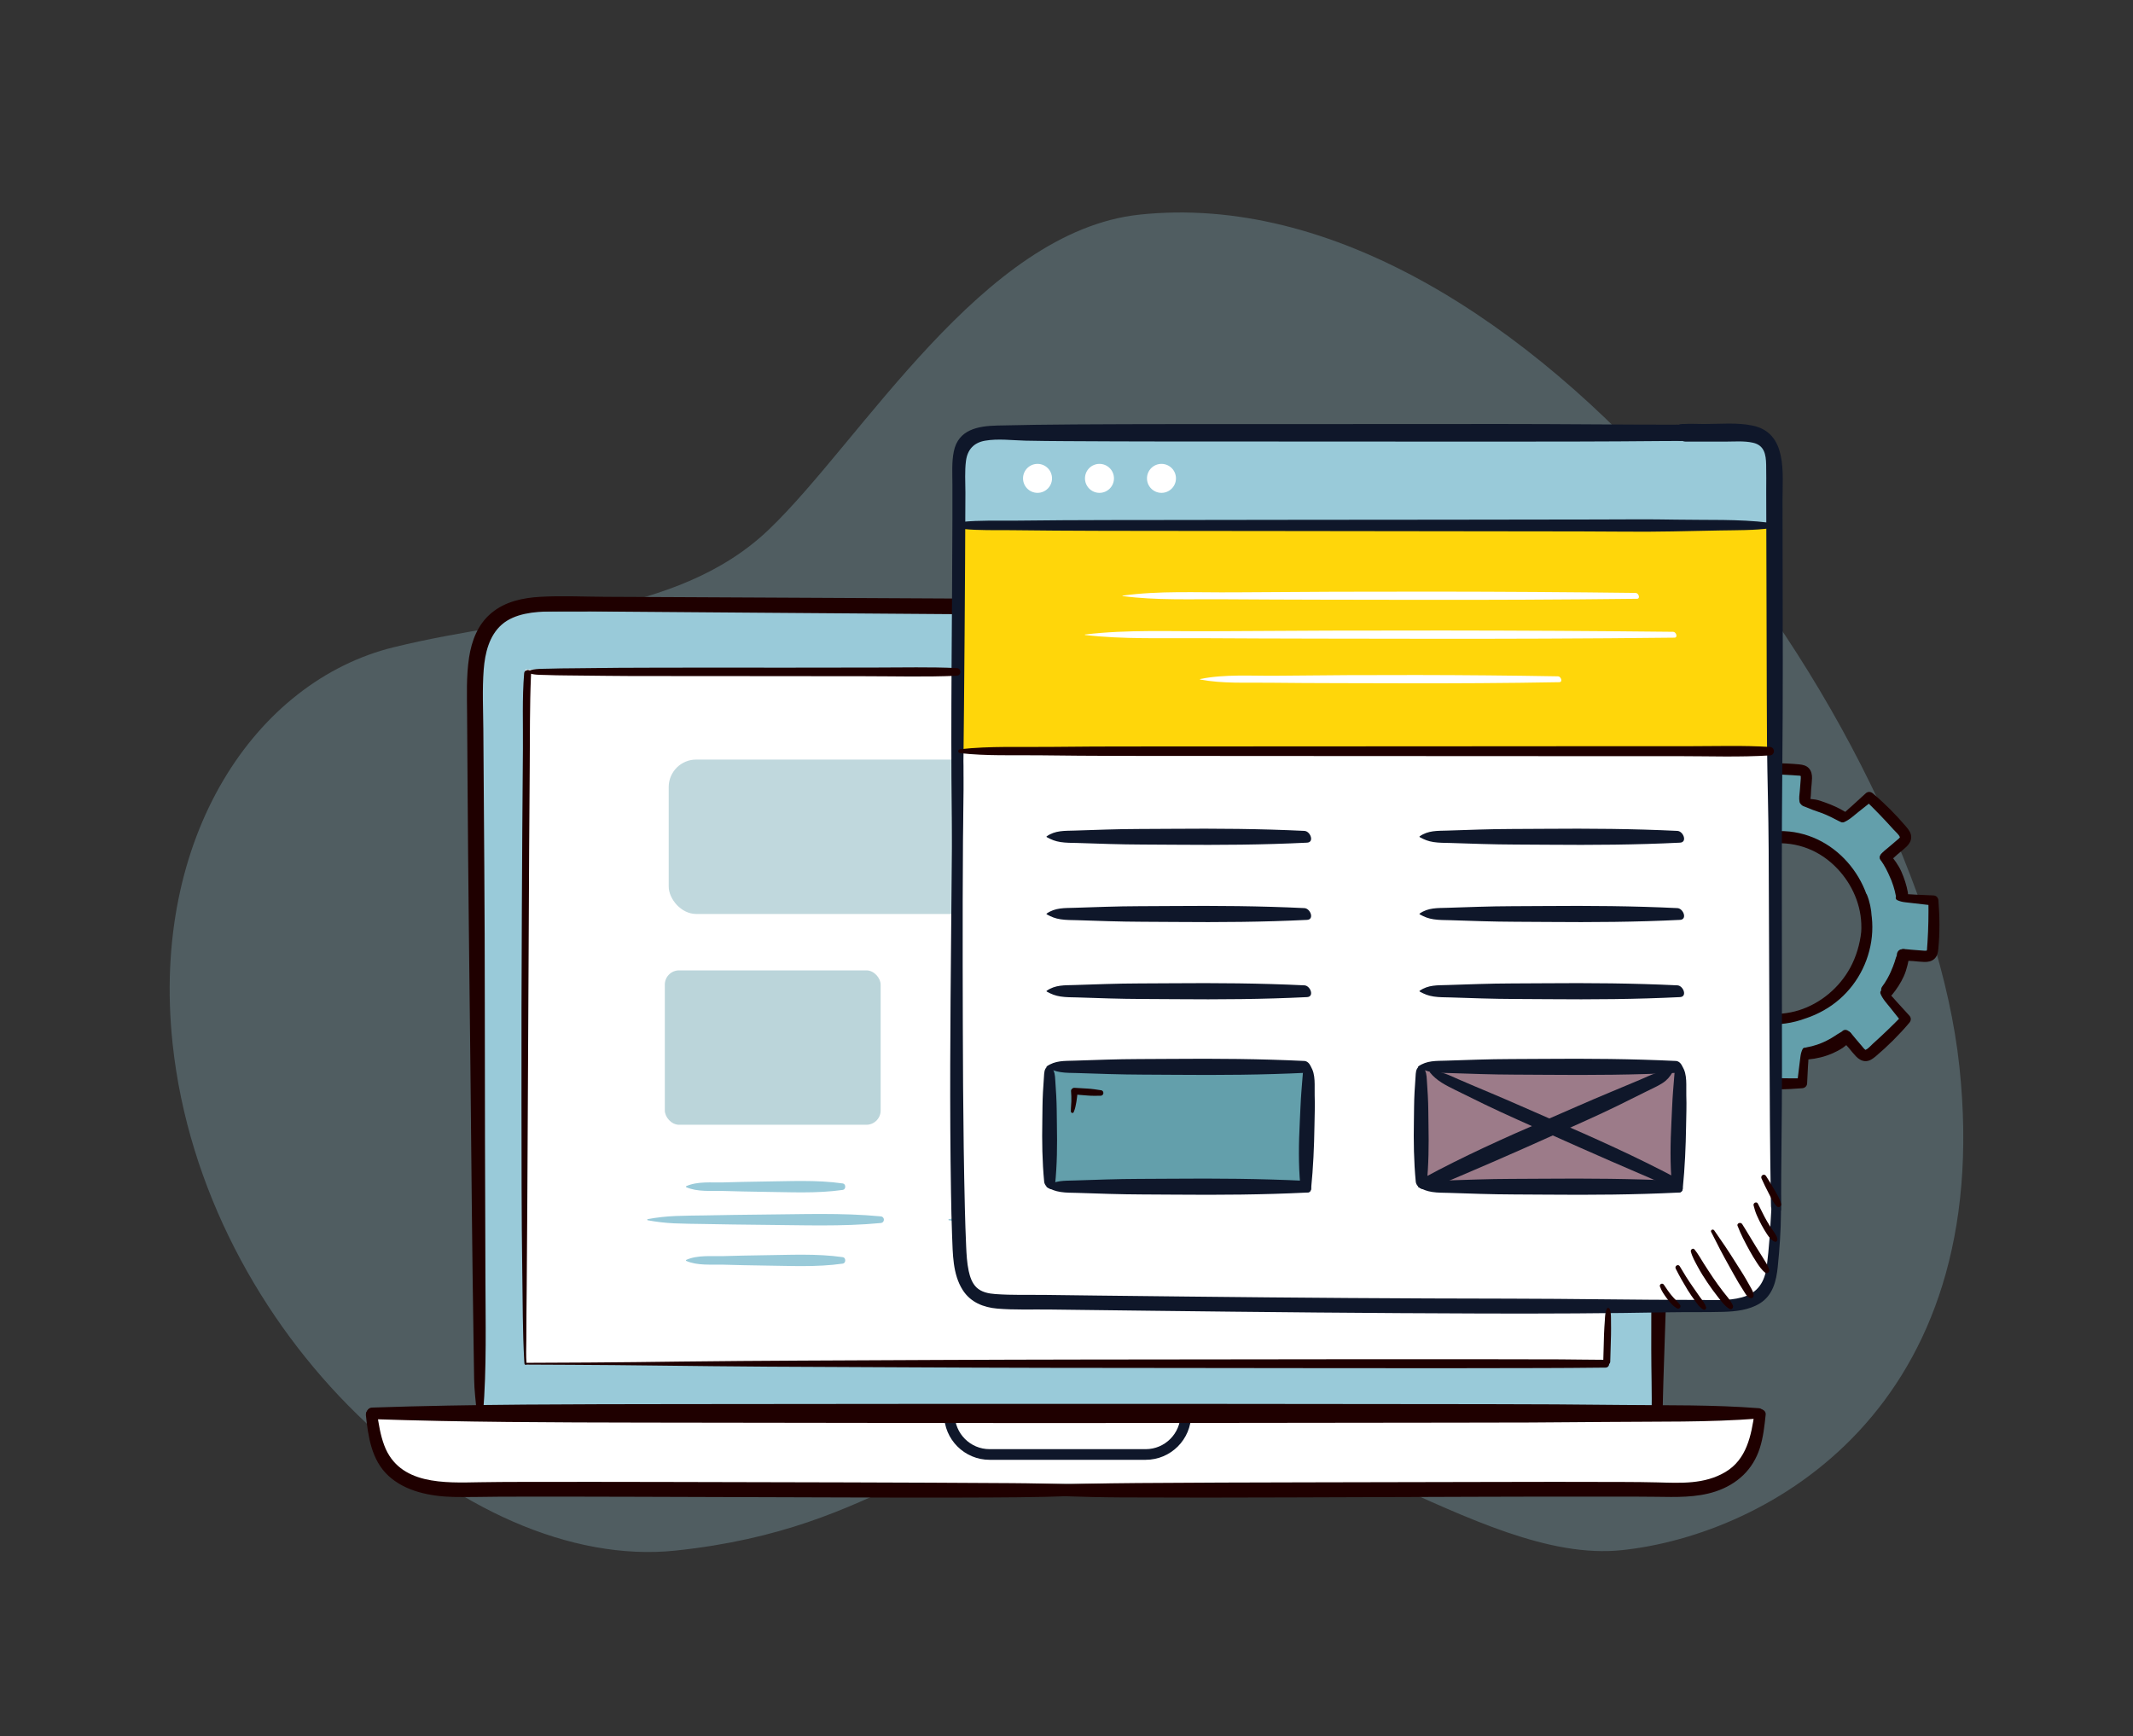 <?xml version="1.0" encoding="UTF-8"?>
<svg xmlns="http://www.w3.org/2000/svg" viewBox="0 0 400.44 325.99">
  <rect x="0" y="0" width="400.44" height="325.99" fill="#333333" stroke="none"/>
  <g id="Layer_2" data-name="Layer 2">
    <g style="opacity: .28;">
      <path d="M32.4,195.92c-4.12-38.79,15.59-68.01,41.46-74.38,25.87-6.37,53.1-5.49,70.49-22.12,17.39-16.63,40.14-55.99,69.57-59.12,72.17-7.67,147.09,95.56,153.93,159.98,6.85,64.42-36.1,87.89-63.34,90.78-27.24,2.89-61.04-29.51-95.04-25.89-34,3.61-43.23,21.79-82.6,25.97-39.37,4.18-88.67-40.64-94.47-95.22Z" style="fill: #99cad9;"/>
    </g>
  </g>
  <g id="Layer_1" data-name="Layer 1">
    <rect x="95.82" y="122.12" width="210.96" height="153.96" style="fill: #fff;"/>
    <path d="M310.12,122.43v143.12H89.91V122.43c0-4.18,3.39-7.57,7.57-7.57h205.06c4.19,0,7.57,3.39,7.57,7.57Zm-8.73,133.61V125.71H98.65v130.34h202.74Z" style="fill: #99cad9;"/>
    <path d="M330.2,265.56v1.91c0,6.15-4.99,11.14-11.14,11.14H80.97c-6.15,0-11.14-4.99-11.14-11.14v-1.91h107.99c0,4.16,3.38,7.54,7.54,7.54h29.3c2.08,0,3.96-.84,5.33-2.21,1.37-1.37,2.21-3.25,2.21-5.33h107.99Z" style="fill: #fff;"/>
    <path d="M222.62,265.56c0,2.08-.84,3.96-2.21,5.33-1.37,1.37-3.25,2.21-5.33,2.21h-29.3c-4.16,0-7.54-3.38-7.54-7.54h44.38Z" style="fill: none; stroke: #0f172a; stroke-linecap: round; stroke-miterlimit: 10; stroke-width: 2px;"/>
    <path d="M90.69,265.38c.69-8.53,.46-17.13,.44-25.69s-.05-17.12-.08-25.69c-.05-17.12,0-34.25-.13-51.37-.06-8.56-.12-17.12-.18-25.69-.03-3.73-.22-7.5,.07-11.23,.24-3.05,1.01-6.36,3.41-8.45s6.07-2.41,9.21-2.47c4.15-.08,8.31,.02,12.46,.05,8.56,.07,17.12,.13,25.69,.2,17.12,.13,34.25,.26,51.37,.38,17.12,.13,34.25,.26,51.37,.37s34.25,.22,51.37,.32c2.08,.01,4.16,.03,6.23,.04,1.67,.01,3.65-.16,5.1,.84,2.34,1.6,2.44,5.23,2.49,7.76,.18,8.55,.25,17.1,.33,25.64,.17,17.15,.25,34.3,.23,51.45-.02,17.15-.07,34.3-.07,51.45,0,4.16,.14,8.33,.07,12.49-.02,1.33,2.04,1.33,2.06,0,.13-8.74,.6-17.48,.73-26.22s.2-17.65,.26-26.48c.12-17.48,.03-34.97-.11-52.45-.07-8.83-.17-17.65-.29-26.47-.05-3.92,.12-7.92-.28-11.83-.3-2.98-1.14-6.12-3.75-7.91-1.41-.97-3.15-1.25-4.83-1.32-2.15-.09-4.3-.04-6.45-.05-4.32-.03-8.65-.05-12.97-.08-8.81-.05-17.62-.11-26.44-.16-17.46-.11-34.91-.21-52.37-.29-17.54-.09-35.08-.18-52.62-.27-8.73-.04-17.46-.08-26.19-.13-4.41-.02-8.81-.04-13.22-.06-4.04-.02-8.13-.23-12.16,0-3.29,.19-6.58,.88-9.17,3.03s-3.73,5.24-4.21,8.37c-.54,3.55-.39,7.16-.37,10.74l.09,13.22c.11,17.54,.34,35.08,.53,52.62,.18,17.46,.32,34.91,.6,52.37l.1,6.48c.03,2.17,.31,4.32,.51,6.48,.07,.72,1.07,.73,1.12,0h0Z" style="fill: #1f0000;"/>
    <path d="M69.86,266.46c16.95,.58,33.96,.62,50.92,.65s33.95,.05,50.92,.07c33.77,.05,67.54-.03,101.32-.06,9.53,0,19.05-.03,28.58-.13s19.09,.1,28.58-.64c1.24-.1,1.25-1.84,0-1.94-8.46-.66-16.97-.52-25.46-.61s-16.97-.15-25.46-.15c-16.97-.02-33.95-.03-50.92-.05-33.77-.03-67.54,0-101.32,.04-19.04,.03-38.12,0-57.15,.65-1.39,.05-1.39,2.11,0,2.16h0Z" style="fill: #1f0000;"/>
    <path d="M68.68,265.61c.43,4.1,1.05,8.54,4.24,11.49s7.9,3.88,12.25,3.97c3,.06,6.02-.04,9.03-.05,8.38-.03,16.76,0,25.14,.02,11.41,.03,22.82,.07,34.24,.11s21.69,.08,32.54,.02c6.68-.03,13.37-.11,20.04-.51,.2-.01,.4-.02,.6-.04s.61-.04,.5-.03c1.08-.03,1.09-1.71,0-1.69-2.09,.05-4.21-.15-6.3-.2-3.66-.1-7.32-.2-10.98-.22-10.29-.06-20.58-.12-30.87-.14-11.39-.03-22.78-.05-34.17-.08-9.03-.02-18.06-.03-27.09-.01-2.59,0-5.19,.02-7.78,.06-6.59,.12-15.1,.55-17.92-6.89-.74-1.95-1.06-4.04-1.36-6.1-.17-1.17-2.21-.91-2.09,.28h0Z" style="fill: #1f0000;"/>
    <path d="M329.38,265.33c-.61,4.23-1.47,8.67-5.43,11.04s-8.44,2.08-12.74,1.97c-2.17-.06-4.34-.07-6.51-.08-8.55-.04-17.09-.02-25.64,0-11.29,.02-22.58,.05-33.87,.07-10.57,.02-21.14,.05-31.7,.13-6.52,.04-13.02,.21-19.53,.41-.35,.01-.71,.04-1.06,.03-1.09-.03-1.09,1.66,0,1.69-.02,0,0,0,.24,.02,.09,0,.17,.01,.26,.02,.2,.02,.4,.03,.6,.04,.49,.03,.98,.06,1.47,.08,1.29,.07,2.59,.13,3.88,.17,3.75,.13,7.5,.22,11.26,.24,10.52,.05,21.04,.04,31.56,0,11.54-.04,23.08-.08,34.62-.12,8.96-.03,17.92-.05,26.88-.03,2.4,0,4.8,0,7.2,.03,3.75,.05,7.6,.19,11.21-1,4.03-1.34,7.02-4.09,8.31-8.17,.64-2.02,.87-4.16,1.09-6.26,.12-1.18-1.91-1.47-2.09-.28h0Z" style="fill: #1f0000;"/>
    <path d="M98.75,256.22c2.83,.01,5.65,.02,8.48,.04,5.29,.02,10.58,.08,15.86,.14,7.11,.08,14.21,.17,21.32,.21,8.4,.04,16.8,.08,25.2,.12,9.02,.04,18.04,.09,27.07,.1s18.28,.02,27.42,.03c8.58,.01,17.15,.02,25.73,.03,7.47,0,14.94,.02,22.41,.01,5.8-.01,11.6-.02,17.39-.03,3.48,0,6.96-.04,10.44-.07,.44,0,.88-.01,1.32-.01,.95,0,.95-1.47,0-1.47-2.83,0-5.65-.07-8.48-.08-5.29-.02-10.58-.02-15.86-.03-7.11-.01-14.21-.01-21.32,0l-25.2,.03c-9.02,.01-18.04,.02-27.07,.03s-18.28,.04-27.42,.08c-8.58,.04-17.15,.08-25.73,.12-7.47,.03-14.94,.1-22.41,.18-5.8,.07-11.6,.15-17.39,.18-3.48,.02-6.96,.03-10.44,.05h-1.32c-.22,0-.22,.35,0,.35h0Z" style="fill: #1f0000;"/>
    <rect x="125.54" y="142.62" width="150.07" height="28.99" rx="5.16" ry="5.16" style="fill: #639fab; opacity: .4;"/>
    <rect x="124.81" y="182.2" width="40.52" height="28.99" rx="2.68" ry="2.68" style="fill: #639fab; opacity: .43;"/>
    <rect x="180.31" y="182.2" width="40.52" height="28.99" rx="2.68" ry="2.68" style="fill: #639fab; opacity: .43;"/>
    <rect x="235.81" y="182.2" width="40.52" height="28.99" rx="2.68" ry="2.68" style="fill: #639fab; opacity: .43;"/>
    <path d="M128.83,222.91c2.08,.93,4.74,.65,6.98,.71,2.47,.06,4.94,.14,7.42,.16,4.99,.05,10.05,.35,15-.36,.6-.09,.6-1.12,0-1.21-4.95-.71-10.01-.41-15-.36-2.47,.02-4.95,.1-7.42,.16-2.24,.05-4.9-.23-6.98,.71-.07,.03-.07,.16,0,.19h0Z" style="fill: #99cad9;"/>
    <path d="M128.83,236.75c2.08,.93,4.74,.65,6.98,.71,2.47,.06,4.94,.14,7.42,.16,4.99,.05,10.05,.35,15-.36,.6-.09,.6-1.12,0-1.21-4.95-.71-10.01-.41-15-.36-2.47,.02-4.95,.1-7.42,.16-2.24,.05-4.9-.23-6.98,.71-.07,.03-.07,.16,0,.19h0Z" style="fill: #99cad9;"/>
    <path d="M121.59,229.12c1.69,.31,3.26,.5,5,.58,1.82,.08,3.64,.09,5.46,.12,3.73,.06,7.45,.14,11.18,.16,7.36,.05,14.77,.36,22.11-.34,.8-.08,.8-1.17,0-1.25-7.33-.7-14.75-.39-22.11-.34-3.64,.02-7.29,.1-10.93,.16-1.82,.03-3.64,.03-5.46,.11s-3.48,.26-5.25,.59c-.1,.02-.1,.19,0,.21h0Z" style="fill: #99cad9;"/>
    <path d="M185.37,222.91c2.08,.93,4.74,.65,6.98,.71,2.47,.06,4.94,.14,7.42,.16,4.99,.05,10.05,.35,15-.36,.6-.09,.6-1.12,0-1.21-4.95-.71-10.01-.41-15-.36-2.47,.02-4.95,.1-7.42,.16-2.24,.05-4.9-.23-6.98,.71-.07,.03-.07,.16,0,.19h0Z" style="fill: #99cad9;"/>
    <path d="M185.37,236.75c2.08,.93,4.74,.65,6.98,.71,2.47,.06,4.94,.14,7.42,.16,4.99,.05,10.05,.35,15-.36,.6-.09,.6-1.12,0-1.21-4.95-.71-10.01-.41-15-.36-2.47,.02-4.95,.1-7.42,.16-2.24,.05-4.9-.23-6.98,.71-.07,.03-.07,.16,0,.19h0Z" style="fill: #99cad9;"/>
    <path d="M178.13,229.12c1.69,.31,3.26,.5,5,.58,1.82,.08,3.64,.09,5.46,.12,3.73,.06,7.45,.14,11.18,.16,7.36,.05,14.77,.36,22.11-.34,.8-.08,.8-1.17,0-1.25-7.33-.7-14.75-.39-22.11-.34-3.64,.02-7.29,.1-10.93,.16-1.82,.03-3.64,.03-5.46,.11s-3.48,.26-5.25,.59c-.1,.02-.1,.19,0,.21h0Z" style="fill: #99cad9;"/>
    <path d="M241.92,222.91c2.08,.93,4.74,.65,6.98,.71,2.47,.06,4.94,.14,7.42,.16,4.99,.05,10.05,.35,15-.36,.6-.09,.6-1.12,0-1.21-4.95-.71-10.01-.41-15-.36-2.47,.02-4.95,.1-7.42,.16-2.24,.05-4.9-.23-6.98,.71-.07,.03-.07,.16,0,.19h0Z" style="fill: #99cad9;"/>
    <path d="M241.92,236.75c2.08,.93,4.74,.65,6.98,.71,2.47,.06,4.94,.14,7.42,.16,4.99,.05,10.05,.35,15-.36,.6-.09,.6-1.12,0-1.21-4.95-.71-10.01-.41-15-.36-2.47,.02-4.95,.1-7.42,.16-2.24,.05-4.9-.23-6.98,.71-.07,.03-.07,.16,0,.19h0Z" style="fill: #99cad9;"/>
    <path d="M234.67,229.12c1.69,.31,3.26,.5,5,.58,1.82,.08,3.64,.09,5.46,.12,3.73,.06,7.45,.14,11.18,.16,7.36,.05,14.77,.36,22.11-.34,.8-.08,.8-1.17,0-1.25-7.33-.7-14.75-.39-22.11-.34-3.64,.02-7.29,.1-10.93,.16-1.82,.03-3.64,.03-5.46,.11s-3.48,.26-5.25,.59c-.1,.02-.1,.19,0,.21h0Z" style="fill: #99cad9;"/>
    <g>
      <path d="M334.63,191.62c5.21-.52,10.07-3.62,12.89-8.04,2.09-3.27,3.08-7.2,2.9-11.09-.06-.69-.18-1.37-.34-2.05-1.32-5.53-5.58-10.27-10.96-12.16-1.3-.45-2.66-.74-4.04-.8-1.6-.06-3.2,.19-4.79,.45-1.5,.24-3,.5-4.43,1-4.23,1.5-7.49,5.26-8.81,9.56-1.31,4.3-.79,9.04,1.02,13.16,.66,1.54,1.51,3,2.58,4.3,3.32,4.04,8.77,6.18,13.99,5.66Zm-22.14-4.9c-1.3-1.96-2.06-4.26-2.2-6.61l.04-.53c-2.1-.17-4.18-.33-6.27-.5-.15-3.01-.11-6.03,.13-9.04,.03-.38,.08-.79,.33-1.08,.37-.41,1-.39,1.55-.34,1.28,.1,2.57,.2,3.85,.31l.04-.15c.37-2.35,1.39-4.59,2.91-6.42l.64-.55c-1.41-1.67-2.84-3.33-4.25-4.98,2.02-2.24,4.18-4.34,6.49-6.29,.29-.25,.61-.51,1-.53,.55-.03,.98,.43,1.34,.85,.84,.98,1.68,1.96,2.51,2.95l.18,.27c2.21-1.45,4.6-2.58,7.11-3.38l.34,.03c.15-1.98,.31-3.97,.47-5.95,3-.15,6.03-.1,9.03,.14,.39,.03,.8,.08,1.09,.33,.41,.37,.39,1,.34,1.55-.1,1.28-.2,2.57-.32,3.85l-.08,.34c2.51,.48,4.92,1.39,7.13,2.66l.32,.37c1.58-1.34,3.15-2.68,4.74-4.03,2.24,2.02,4.34,4.18,6.29,6.49,.25,.29,.51,.61,.53,.99,.03,.56-.43,.99-.85,1.35-.97,.83-1.96,1.65-2.92,2.49,1.56,2,2.63,4.37,3.09,6.87l-.06,.76c1.98,.15,3.98,.32,5.98,.48,.15,3,.11,6.03-.13,9.03-.03,.38-.08,.8-.33,1.08-.37,.42-1,.41-1.55,.36-1.22-.1-2.45-.2-3.68-.31-.39,2.42-1.4,4.73-2.9,6.66l-.72,.62c1.37,1.6,2.73,3.2,4.11,4.82-2.02,2.23-4.2,4.34-6.49,6.29-.29,.24-.62,.51-1,.53-.55,.03-.99-.43-1.35-.85-.78-.93-1.55-1.84-2.33-2.76-2.01,1.74-4.53,2.86-7.17,3.22l-.61-.05c-.17,1.97-.32,3.65-.48,5.67-3.01,.15-6.03,.11-9.04-.13-.38-.03-.79-.08-1.08-.33-.41-.37-.39-1-.34-1.55,.09-1.2,.19-2.4,.29-3.61-2.57-.13-5.33-1.16-7.01-3.09l-.41-.48c-1.55,1.34-3.13,2.66-4.68,3.99-2.24-2.02-4.34-4.2-6.29-6.49-.25-.29-.51-.62-.53-1-.03-.55,.43-.99,.85-1.35,.95-.8,1.92-1.63,2.87-2.43l-.14-.15c-.17-.05-.28-.22-.38-.37Z" style="fill: #639fab;"/>
      <path d="M328.56,151.26c.25-.54,.35-.98,.42-1.57l.2-1.75c.13-1.17,.27-2.33,.4-3.5l-.94,.94c2.62-.04,5.23,0,7.85,.17,.32,.02,.64,.04,.97,.07,.17,.01,.46,0,.61,.09-.06-.04,0-.08,0,.13,0,.24,0,.48-.03,.72-.05,.64-.1,1.29-.15,1.93-.06,.69-.19,1.4-.05,2.08,.09,.42,.54,.72,.95,.72,.46,0,.79-.31,.95-.72,.27-.71,.21-1.64,.28-2.4,.06-.67,.14-1.35,.16-2.02s-.11-1.37-.58-1.89-1.16-.68-1.85-.74c-3.01-.29-6.1-.27-9.12-.02-.53,.04-.92,.4-.94,.94-.05,1.13-.1,2.26-.15,3.39s-.23,2.24,.07,3.31c.11,.4,.75,.54,.94,.12h0Z" style="fill: #1f0000;"/>
      <path d="M313.98,161.38c-.39-1.06-1.2-1.89-1.9-2.77l-2.2-2.77v1.33c1.77-1.82,3.59-3.58,5.48-5.27,.38-.34,.86-.93,1.33-1.13,.13-.05,0-.07,.13,.01,.21,.13,.38,.39,.54,.57,.42,.49,.84,.98,1.25,1.47,.44,.52,.85,1.11,1.42,1.5,.9,.6,1.72-.54,1.35-1.35-.3-.67-.96-1.25-1.43-1.81s-.9-1.12-1.4-1.64c-.45-.47-1.04-.87-1.71-.9-.8-.04-1.41,.41-2,.9-2.27,1.92-4.4,4.04-6.32,6.31-.34,.4-.37,.93,0,1.33l2.29,2.51c.74,.8,1.42,1.74,2.38,2.28,.37,.2,.92-.14,.76-.58h0Z" style="fill: #1f0000;"/>
      <path d="M310.82,178.85c-.54-.25-.98-.35-1.57-.42l-1.75-.2-3.5-.4,.94,.94c-.04-2.62,0-5.23,.17-7.85,.02-.32,.04-.64,.07-.97,.01-.17,0-.46,.09-.61-.04,.06-.08,0,.13,0,.24,0,.48,0,.72,.03,.64,.05,1.29,.1,1.93,.15,.69,.06,1.4,.19,2.08,.05,.42-.09,.72-.54,.72-.95,0-.46-.31-.79-.72-.95-.71-.27-1.64-.21-2.4-.28-.67-.06-1.35-.14-2.02-.16s-1.37,.11-1.89,.58-.68,1.16-.74,1.85c-.29,3.01-.27,6.1-.02,9.12,.04,.53,.4,.92,.94,.94l3.39,.15c1.1,.05,2.24,.23,3.31-.07,.4-.11,.54-.75,.12-.94h0Z" style="fill: #1f0000;"/>
      <path d="M320.94,193.44c-1.06,.39-1.89,1.2-2.77,1.9l-2.77,2.2h1.33c-1.82-1.77-3.58-3.59-5.27-5.48-.34-.38-.93-.86-1.13-1.33-.05-.13-.07,0,.01-.13,.13-.21,.39-.38,.57-.54,.49-.42,.98-.84,1.47-1.25,.52-.44,1.11-.85,1.5-1.42,.6-.9-.54-1.72-1.35-1.35-.67,.3-1.25,.96-1.81,1.43s-1.12,.9-1.64,1.4c-.47,.45-.87,1.04-.9,1.71-.04,.8,.41,1.41,.9,2,1.92,2.27,4.04,4.4,6.31,6.32,.4,.34,.93,.37,1.33,0,.84-.76,1.67-1.53,2.51-2.29s1.74-1.42,2.28-2.38c.2-.37-.14-.92-.58-.76h0Z" style="fill: #1f0000;"/>
      <path d="M338.41,196.98c-.25,.52-.35,.96-.42,1.53-.06,.54-.13,1.08-.2,1.61-.13,1.09-.27,2.19-.4,3.28l.93-.93c-2.62,.03-5.24-.02-7.85-.18-.32-.02-.64-.04-.97-.07-.17-.01-.46,0-.61-.09,.06,.04,0,.08,0-.13,0-.24,0-.48,.03-.72,.05-.64,.1-1.29,.15-1.93,.05-.68,.19-1.41,.05-2.08-.09-.42-.54-.72-.95-.72-.46,0-.79,.31-.95,.72-.28,.71-.21,1.65-.28,2.4-.06,.67-.14,1.35-.16,2.02s.11,1.37,.58,1.89,1.16,.68,1.85,.74c3.01,.3,6.1,.27,9.12,.01,.52-.04,.91-.39,.93-.93,.05-1.06,.1-2.12,.16-3.18s.23-2.11-.07-3.12c-.12-.4-.74-.54-.94-.12h0Z" style="fill: #1f0000;"/>
      <path d="M353,186.48c.39,1.06,1.2,1.89,1.9,2.77,.73,.92,1.47,1.85,2.2,2.77v-1.33c-1.77,1.82-3.59,3.58-5.48,5.27-.38,.34-.86,.93-1.33,1.13-.13,.05,0,.07-.13-.01-.21-.13-.38-.39-.54-.57-.42-.49-.84-.98-1.25-1.47-.44-.52-.85-1.11-1.42-1.5-.9-.6-1.72,.54-1.35,1.35,.3,.67,.96,1.25,1.43,1.81s.9,1.12,1.4,1.64c.45,.47,1.04,.87,1.71,.9,.8,.04,1.41-.41,2-.9,2.27-1.92,4.4-4.04,6.32-6.31,.34-.4,.37-.93,0-1.33l-2.29-2.51c-.74-.8-1.42-1.74-2.38-2.28-.37-.2-.92,.14-.76,.58h0Z" style="fill: #1f0000;"/>
      <path d="M356.15,169c.54,.25,.98,.35,1.57,.42l1.75,.2,3.5,.4-.94-.94c.04,2.62,0,5.23-.17,7.85-.02,.32-.04,.64-.07,.97-.01,.17,0,.46-.09,.61,.04-.06,.08,0-.13,0-.24,0-.48,0-.72-.03-.64-.05-1.29-.1-1.93-.15-.69-.06-1.4-.19-2.08-.05-.42,.09-.72,.54-.72,.95,0,.46,.31,.79,.72,.95,.71,.27,1.64,.21,2.4,.28,.67,.06,1.35,.14,2.02,.16s1.37-.11,1.89-.58,.68-1.16,.74-1.85c.29-3.01,.27-6.1,.02-9.12-.04-.53-.4-.92-.94-.94l-3.39-.15c-1.1-.05-2.24-.23-3.31,.07-.4,.11-.54,.75-.12,.94h0Z" style="fill: #1f0000;"/>
      <path d="M346.04,154.42c1.06-.39,1.89-1.2,2.77-1.9l2.77-2.2h-1.33c1.82,1.77,3.58,3.59,5.27,5.48,.34,.38,.93,.86,1.13,1.33,.05,.13,.07,0-.01,.13-.13,.21-.39,.38-.57,.54-.49,.42-.98,.84-1.47,1.25-.52,.44-1.11,.85-1.5,1.42-.6,.9,.54,1.72,1.35,1.35,.67-.3,1.25-.96,1.81-1.43s1.12-.9,1.64-1.4c.47-.45,.87-1.04,.9-1.71,.04-.8-.41-1.41-.9-2-1.92-2.27-4.04-4.4-6.31-6.32-.4-.34-.93-.37-1.33,0l-2.51,2.29c-.8,.74-1.74,1.42-2.28,2.38-.2,.37,.14,.92,.58,.76h0Z" style="fill: #1f0000;"/>
      <path d="M320.39,154.35c.32,.12,.76-.05,1.06-.19,.34-.16,.66-.35,.99-.51,.61-.3,1.24-.58,1.87-.84s1.27-.57,1.92-.83c.34-.14,.69-.27,1.04-.4,.43-.16,.84-.27,1.21-.56,.28-.23,.33-.72,.19-1.02-.16-.35-.47-.56-.86-.58-.41-.02-.81,.17-1.19,.3-.35,.12-.7,.26-1.04,.39-.73,.29-1.47,.58-2.15,.97-.63,.36-1.24,.74-1.84,1.14-.56,.37-1.57,.89-1.59,1.65,0,.24,.16,.4,.37,.48h0Z" style="fill: #1f0000;"/>
      <path d="M338.55,151.36c.61,.22,1.2,.48,1.81,.72,.56,.22,1.14,.38,1.71,.6,1.09,.42,2.18,.98,3.25,1.54,.5,.27,1.14,.13,1.43-.38s.11-1.14-.38-1.43c-1.16-.71-2.41-1.26-3.69-1.72-.6-.21-1.23-.46-1.85-.56-.69-.1-1.39-.17-2.08-.2-.86-.05-.93,1.17-.19,1.43h0Z" style="fill: #1f0000;"/>
      <path d="M353.07,161.49c.36,.51,.69,1.04,.98,1.59,.15,.28,.29,.55,.42,.84,.07,.14,.13,.29,.19,.43-.11-.26,.16,.37,.19,.43,.06,.14,.13,.28,.19,.43-.08-.2,.09,.22,.1,.26,.11,.29,.22,.59,.31,.88,.19,.59,.34,1.2,.46,1.81s.87,1,1.44,.82c.65-.21,.94-.79,.82-1.44-.25-1.36-.67-2.65-1.23-3.91s-1.4-2.36-2.26-3.37c-.75-.88-2.29,.29-1.62,1.25h0Z" style="fill: #1f0000;"/>
      <path d="M356.31,178.95c-.05,.12-.06,.14-.02,.06-.03,.07-.06,.13-.09,.2-.09,.19-.19,.39-.26,.59-.1,.29-.17,.59-.27,.88s-.21,.58-.32,.87c-.06,.14-.06,.14,0,0-.03,.07-.06,.14-.09,.21-.08,.19-.16,.39-.24,.58-.02,.05-.04,.11-.07,.16,.06-.13,.05-.13,0,0-.06,.14-.13,.28-.19,.42-.13,.28-.28,.55-.43,.82-.3,.54-.64,1.05-1,1.54s-.12,1.23,.31,1.57,1.22,.38,1.6-.1c.85-1.05,1.6-2.18,2.16-3.42,.29-.64,.51-1.32,.68-2.01,.07-.3,.15-.6,.2-.9,.06-.41,.04-.82,.01-1.23-.03-.5-.36-.93-.87-.99s-.91,.24-1.11,.72h0Z" style="fill: #1f0000;"/>
      <path d="M346.67,193.55c-.74-.06-1.51,.5-2.11,.9-.57,.38-1.15,.72-1.77,1.02-.14,.07-.29,.14-.44,.2-.09,.04-.14,.06-.02,.01-.14,.06-.28,.12-.42,.18,.17-.07,0,0-.08,.03-.07,.03-.15,.06-.22,.09-.15,.06-.3,.11-.45,.16-.66,.23-1.34,.4-2.03,.52-.56,.1-.9,.75-.83,1.27s.56,1.06,1.14,1c1.61-.15,3.15-.52,4.63-1.17,.66-.29,1.3-.63,1.9-1.03,.36-.24,.68-.53,.99-.83,.42-.4,.64-.81,.68-1.38s-.48-.93-.97-.97h0Z" style="fill: #1f0000;"/>
      <path d="M328.61,197.01c-1.2-.53-2.54-.68-3.77-1.14-.07-.03-.14-.05-.2-.08-.17-.07,.15,.07-.02,0-.15-.07-.3-.13-.44-.21-.29-.14-.57-.3-.84-.48-.14-.09-.27-.18-.4-.27-.02-.01-.18-.14-.1-.07s-.08-.06-.09-.08c-.26-.21-.5-.44-.73-.69-.4-.42-1.17-.43-1.57,0-.43,.47-.41,1.1,0,1.57,.94,1.06,2.15,1.88,3.45,2.44,.7,.3,1.44,.61,2.2,.71s1.58,.17,2.31-.06c.34-.11,.6-.38,.64-.74,.04-.32-.1-.74-.43-.89h0Z" style="fill: #1f0000;"/>
      <path d="M313.5,185.98c-.09-.09-.1-.1-.04-.02-.04-.07-.08-.13-.12-.2-.08-.14-.16-.28-.23-.43-.13-.25-.25-.51-.38-.76s-.25-.51-.36-.77c.07,.17-.09-.24-.11-.28-.05-.13-.1-.27-.15-.4-.19-.56-.35-1.12-.47-1.7-.06-.28-.11-.56-.15-.84,.03,.22-.02-.24-.03-.28-.02-.16-.03-.32-.04-.49-.04-.63-.53-1.23-1.2-1.2-.62,.03-1.25,.53-1.2,1.2,.09,1.4,.36,2.79,.84,4.11,.24,.66,.52,1.33,.86,1.95s.83,1.39,1.45,1.81c1.01,.69,2.23-.88,1.31-1.7h0Z" style="fill: #1f0000;"/>
      <path d="M310.53,169.08c.28-.31,.42-.63,.55-1.02,.1-.29,.2-.58,.32-.86s.2-.58,.3-.87c.06-.15,.11-.3,.17-.45,.04-.09,.06-.12,0-.02,.04-.08,.07-.16,.11-.25,.26-.56,.55-1.1,.88-1.61,.16-.26,.34-.51,.52-.76,.04-.06,.09-.12,.13-.17-.07,.1-.04,.06,.01-.01,.24-.3,.45-.61,.41-1.01-.06-.56-.46-1.16-1.11-1.11-.37,.03-.68,.12-.94,.39-.15,.16-.28,.36-.42,.54-.21,.27-.41,.55-.59,.84-.36,.56-.68,1.14-.96,1.75s-.6,1.32-.76,2c-.09,.39-.13,.8-.18,1.2-.05,.47-.01,.8,.18,1.24,.22,.51,1.03,.56,1.37,.18h0Z" style="fill: #1f0000;"/>
      <path d="M330.15,191.49c4.53,1.49,9.94-.06,13.75-2.74,4-2.81,6.65-7.17,7.4-11.99,1.5-9.67-5.4-19.55-15.35-20.63-2.85-.31-5.93,.28-8.69,.93-2.33,.55-4.45,1.6-6.28,3.14-3.82,3.22-5.81,8.17-5.76,13.11s2.07,10.68,5.84,14.29c3.46,3.3,8.38,5.06,13.15,4.68,5.33-.42,10.27-3.33,13.42-7.61s5.01-11.45,2.85-16.7c-.27-.64-1.42-.67-1.35,.18,.2,2.26,.52,4.5,.29,6.78s-.94,4.71-2.08,6.8c-2.05,3.74-5.54,6.68-9.62,7.96s-8.78,.78-12.56-1.46c-4.02-2.39-6.45-6.61-7.42-11.1s-.25-9.24,2.48-12.96c1.18-1.61,2.72-2.96,4.49-3.88,2.17-1.14,4.71-1.48,7.12-1.81,4.7-.65,9.16,.78,12.58,4.09,2.94,2.84,4.84,6.71,5.02,10.82,.21,4.85-1.76,9.74-5.37,13.01-3.88,3.51-8.74,4.38-13.8,4.43-.38,0-.44,.53-.09,.64h0Z" style="fill: #1f0000;"/>
    </g>
    <g>
      <g>
        <g>
          <g>
            <path d="M333.14,88.44c0-1.98-.07-4.18-1.46-5.6-1.43-1.49-3.74-1.58-5.81-1.58-28.7,0,18.02,0-10.68,0h-127.87c-2.07,0-4.38,.09-5.81,1.58-1.38,1.41-1.46,3.62-1.46,5.6,0,3.25-.01,6.57-.02,9.93h153.12c0-3.83-.02-7.19-.02-9.93Z" style="fill: #99cad9;"/>
            <path d="M333.16,98.37H180.04c-.05,13.87-.17,28.53-.24,42.68h153.47c-.05-17.37-.09-33.12-.11-42.68Z" style="fill: #ffd60a;"/>
            <path d="M179.79,141.05c-.03,6.42-.06,12.74-.06,18.81-.15,17.33-.15,65.2,.49,75.28,.18,2.99,.63,6.39,3.08,8.09,1.62,1.1,3.71,1.18,5.67,1.19,55.64,.68,77.61,.94,133.26,.79,3.37,0,7.27-.28,9.2-3.05,1-1.43,1.22-3.26,1.39-5,.33-3.53,.55-7.06,.64-10.6,0-13.23-.11-52.32-.2-85.5H179.79Z" style="fill: #fff;"/>
          </g>
          <path d="M314.82,79.74c-10.93,0-21.86-.13-32.78-.13-13.83,0-27.67,.01-41.5,.02-12.93,0-25.87-.02-38.8,.06-4.84,.03-9.68,.09-14.53,.21-3.63,.09-7.31,.75-8.15,4.88-.41,2.01-.26,4.12-.26,6.16,0,2.22,0,4.44,0,6.67-.04,18.46-.34,36.93-.12,55.39,.03,2.21,.05,4.41,.08,6.62,.02,1.09,1.87,1.87,1.89,.5,.27-18.12,.42-36.25,.53-54.37,.03-4.42,.05-8.84,.06-13.25,0-1.97-.15-4.02,.11-5.98,.28-2.1,1.47-3.4,3.56-3.77,2.43-.43,5.15-.07,7.61-.01s5.03,.07,7.55,.09c12.44,.08,24.88,.07,37.32,.07,13.69,0,27.38,.01,41.08,.02,11.27,0,22.54,0,33.8-.11,1.07-.01,2.14-.01,3.21-.01,1.92,0,.95-3.04-.65-3.04h0Z" style="fill: #0f172a;"/>
          <path d="M315.47,82.79c3.26,0,6.51,.05,9.77,.1l-.69-3.24c-2.56-.03-5.12-.03-7.69-.03-.37,0-.75,0-1.12,0-2.09,0-1.05,3.3,.7,3.3,2.49,0,4.98,0,7.47,0,1.7,0,3.53-.17,5.2,.21,2.12,.49,2.42,2.19,2.46,4.14,.04,1.67,.01,3.34,.01,5,.02,9.58,.05,19.16,.08,28.74,.02,6.21,.02,12.41,.07,18.62,.06,6.6,.28,13.21,.31,19.81,.05,12.61,.1,25.22,.16,37.82,.04,9.04,.08,18.09,.24,27.13,.01,.71,.04,1.42,.04,2.13,0,1.11,1.89,1.85,1.89,.5,0-8.57,.17-17.15,.17-25.72,0-12.64-.01-25.28-.03-37.92s.21-26.3,.18-39.45c-.02-10-.04-20-.05-30,0-5.16,.96-12.64-5.62-14.02-2.94-.62-6.15-.29-9.15-.3-1.24,0-2.51-.08-3.75,0-.13,0-.25,0-.38,0l.7,3.3c2.56,0,5.12,.01,7.68-.02,.37,0,.75,0,1.12-.01,2.05-.03,1.03-3.26-.69-3.24-3.24,.04-6.49,.1-9.73,.1-1.92,0-.95,3.04,.65,3.04h0Z" style="fill: #0f172a;"/>
          <path d="M333.12,217.65c-.57,6.66-.59,13.4-1.42,20.03-.37,2.99-1.68,5.11-4.69,5.92-2.58,.7-5.38,.48-8.03,.48-11.89,0-23.78-.23-35.67-.24-20.05-.02-40.09-.17-60.14-.39-5.73-.06-11.45-.12-17.18-.19-3.19-.04-6.38-.08-9.57-.12s-6.39,.07-9.55-.16c-1.27-.09-2.64-.35-3.58-1.28-.81-.81-1.19-1.95-1.43-3.05-.33-1.53-.41-3.11-.48-4.67-.11-2.37-.18-4.74-.24-7.11-.37-15.26-.38-30.53-.41-45.8-.02-7.99,.01-15.98,.06-23.97,.04-5.87,.26-11.79-.09-17.65-.06-.93-.25-1.89-.23-2.83,0-.57-.98-1.03-.99-.3-.02,.96-.25,1.93-.32,2.89-.09,1.18-.14,2.37-.18,3.56-.1,3.1-.17,6.2-.21,9.3-.08,7.89-.14,15.77-.21,23.66-.15,16.08-.29,32.16-.02,48.24,.04,2.67,.1,5.34,.2,8,.14,3.43,.09,7.25,1.99,10.24,1.46,2.3,3.86,3.27,6.5,3.5,3.22,.27,6.52,.13,9.75,.17,6.31,.08,12.62,.15,18.94,.23,20.78,.25,41.56,.46,62.34,.52,11.75,.04,23.48-.02,35.23-.23,3.33-.06,6.67,.01,10-.08,2.36-.07,4.86-.33,6.91-1.6,2.43-1.51,3.08-4.21,3.35-6.87,.34-3.35,.58-6.75,.6-10.12s-.14-6.65-.56-9.98c-.04-.35-.63-.56-.67-.11h0Z" style="fill: #0f172a;"/>
          <path d="M180.92,99.33c2.92,.29,5.89,.19,8.83,.22s5.6,.05,8.39,.08c5.18,.04,10.35,.04,15.53,.05,9.4,.02,18.8,.02,28.2,.03,18.26,.02,36.52,.04,54.79,.07,5.76,0,11.52,.12,17.28,0,2.99-.06,5.98-.12,8.98-.18,3.16-.06,6.36,0,9.5-.42,.59-.08-.02-1-.39-1.05-5.69-.69-11.57-.45-17.3-.56-5.1-.1-10.2-.04-15.3-.03-9.4,.01-18.79,.03-28.19,.04-18.17,.02-36.34,.02-54.51,.06-5.74,.01-11.48,0-17.22,.04-2.99,.03-5.98,.05-8.98,.08-3.29,.03-6.63-.1-9.91,.23-.87,.09-.36,1.27,.3,1.34h0Z" style="fill: #0f172a;"/>
          <path d="M319.38,151.41s0-.01,0-.01c0,0,0,.01,0,.01h0Z" style="fill: #b4cf33;"/>
        </g>
        <circle cx="194.78" cy="89.82" r="2.72" style="fill: #fff;"/>
        <circle cx="206.41" cy="89.82" r="2.72" style="fill: #fff;"/>
        <circle cx="218.05" cy="89.82" r="2.72" style="fill: #fff;"/>
      </g>
      <path d="M196.52,157.19c.91,.49,1.57,.76,2.6,.92s2.09,.14,3.13,.17l5.99,.19c4.14,.13,8.29,.1,12.43,.14,8.24,.07,16.47,.02,24.71-.39,1.42-.07,.63-2.15-.49-2.21-8.29-.4-16.57-.46-24.87-.39-4.12,.04-8.24,0-12.36,.14l-5.91,.19c-1.91,.06-3.65-.05-5.26,1.09-.05,.04-.01,.13,.03,.15h0Z" style="fill: #0f172a;"/>
      <path d="M266.54,157.19c.91,.49,1.57,.76,2.6,.92s2.09,.14,3.13,.17l5.99,.19c4.14,.13,8.29,.1,12.43,.14,8.24,.07,16.47,.02,24.71-.39,1.42-.07,.63-2.15-.49-2.21-8.29-.4-16.57-.46-24.87-.39-4.12,.04-8.24,0-12.36,.14l-5.91,.19c-1.91,.06-3.65-.05-5.26,1.09-.05,.04-.01,.13,.03,.15h0Z" style="fill: #0f172a;"/>
      <path d="M210.75,111.92c6.31,.83,12.76,.55,19.12,.6s12.34,.06,18.51,.08c12.58,.02,25.15,.06,37.73,0,7.07-.03,14.13-.09,21.2-.17,.7,0,.32-1.1-.24-1.1-25.15-.31-50.32-.31-75.47-.11-6.92,.05-14-.33-20.86,.62-.05,0,0,.08,.03,.09h0Z" style="fill: #fff;"/>
      <path d="M225.31,127.59c4.21,.79,8.58,.55,12.85,.6s8.82,.07,13.23,.08c8.81,.02,17.62,.06,26.43,0,4.97-.03,9.95-.09,14.92-.18,.7-.01,.32-1.09-.24-1.1-17.62-.31-35.25-.31-52.87-.11-4.73,.05-9.69-.33-14.34,.62-.04,0-.01,.08,.02,.08h0Z" style="fill: #fff;"/>
      <path d="M203.7,119.23c7.21,.83,14.54,.55,21.79,.6s14.45,.06,21.68,.08c14.28,.02,28.55,.06,42.82,0,8.12-.03,16.24-.09,24.36-.18,.7,0,.32-1.1-.24-1.1-28.72-.31-57.44-.31-86.16-.11-8.05,.06-16.26-.35-24.26,.62-.06,0-.02,.08,.02,.09h0Z" style="fill: #fff;"/>
      <path d="M196.52,171.69c.91,.49,1.57,.76,2.6,.92s2.09,.14,3.13,.17l5.99,.19c4.14,.13,8.29,.1,12.43,.14,8.24,.07,16.47,.02,24.71-.39,1.42-.07,.63-2.15-.49-2.21-8.29-.4-16.57-.46-24.87-.39-4.12,.04-8.24,0-12.36,.14l-5.91,.19c-1.91,.06-3.65-.05-5.26,1.09-.05,.04-.01,.13,.03,.15h0Z" style="fill: #0f172a;"/>
      <path d="M266.54,171.69c.91,.49,1.57,.76,2.6,.92s2.09,.14,3.13,.17l5.99,.19c4.14,.13,8.29,.1,12.43,.14,8.24,.07,16.47,.02,24.71-.39,1.42-.07,.63-2.15-.49-2.21-8.29-.4-16.57-.46-24.87-.39-4.12,.04-8.24,0-12.36,.14l-5.91,.19c-1.91,.06-3.65-.05-5.26,1.09-.05,.04-.01,.13,.03,.15h0Z" style="fill: #0f172a;"/>
      <path d="M196.52,186.19c.91,.49,1.57,.76,2.6,.92s2.09,.14,3.13,.17l5.99,.19c4.14,.13,8.29,.1,12.43,.14,8.24,.07,16.47,.02,24.71-.39,1.42-.07,.63-2.15-.49-2.21-8.29-.4-16.57-.46-24.87-.39-4.12,.04-8.24,0-12.36,.14l-5.91,.19c-1.91,.06-3.65-.05-5.26,1.09-.05,.04-.01,.13,.03,.15h0Z" style="fill: #0f172a;"/>
      <path d="M266.54,186.19c.91,.49,1.57,.76,2.6,.92s2.09,.14,3.13,.17l5.99,.19c4.14,.13,8.29,.1,12.43,.14,8.24,.07,16.47,.02,24.71-.39,1.42-.07,.63-2.15-.49-2.21-8.29-.4-16.57-.46-24.87-.39-4.12,.04-8.24,0-12.36,.14l-5.91,.19c-1.91,.06-3.65-.05-5.26,1.09-.05,.04-.01,.13,.03,.15h0Z" style="fill: #0f172a;"/>
      <rect x="196.79" y="200.32" width="48.08" height="22.5" style="fill: #639fab;"/>
      <g>
        <path d="M196.52,200.39c.91,.49,1.57,.76,2.6,.92s2.09,.14,3.13,.17l5.99,.19c4.14,.13,8.29,.1,12.43,.14,8.24,.07,16.47,.02,24.71-.39,1.42-.07,.63-2.15-.49-2.21-8.29-.4-16.57-.46-24.87-.39-4.12,.04-8.24,0-12.36,.14l-5.91,.19c-1.91,.06-3.65-.05-5.26,1.09-.05,.04-.01,.13,.03,.15h0Z" style="fill: #0f172a;"/>
        <path d="M196.52,222.89c.91,.49,1.57,.76,2.6,.92s2.09,.14,3.13,.17l5.99,.19c4.14,.13,8.29,.1,12.43,.14,8.24,.07,16.47,.02,24.71-.39,1.42-.07,.63-2.15-.49-2.21-8.29-.4-16.57-.46-24.87-.39-4.12,.04-8.24,0-12.36,.14l-5.91,.19c-1.91,.06-3.65-.05-5.26,1.09-.05,.04-.01,.13,.03,.15h0Z" style="fill: #0f172a;"/>
        <path d="M245.24,199.99c-.61,.53-.61,1.2-.68,1.96-.08,1-.16,2-.24,3-.15,1.88-.2,3.77-.3,5.66-.2,3.98-.28,7.93,.09,11.9,.1,1.08,1.88,2.17,2.04,.6,.39-3.9,.56-7.79,.62-11.7,.03-1.91,.11-3.83,.04-5.74-.06-1.69,.25-4.01-.77-5.45-.15-.22-.55-.44-.8-.23h0Z" style="fill: #0f172a;"/>
        <path d="M196.66,200.22c-.64,.51-.62,1.18-.67,1.94-.06,.97-.13,1.94-.19,2.91-.1,1.79-.09,3.58-.12,5.37-.07,3.83-.02,7.63,.35,11.45,.1,1.07,1.87,2.17,2.04,.6,.39-3.75,.42-7.49,.35-11.25-.03-1.82-.02-3.64-.12-5.45-.06-1.01-.13-2.01-.19-3.01-.05-.87-.1-1.6-.65-2.32-.17-.22-.53-.43-.8-.23h0Z" style="fill: #0f172a;"/>
      </g>
      <rect x="266.74" y="200.32" width="47.72" height="22.5" style="fill: #9c7b89;"/>
      <path d="M268.42,201.33c1.32,1.63,2.98,2.43,4.83,3.35s3.68,1.81,5.52,2.71c3.93,1.9,7.94,3.64,11.92,5.44,7.82,3.52,15.68,6.93,23.56,10.31,1.43,.61,1.66-1.31,.55-1.9-7.61-4.04-15.46-7.56-23.36-10.98-3.88-1.68-7.74-3.42-11.65-5.06-1.99-.83-3.97-1.67-5.95-2.53-1.78-.77-3.41-1.68-5.38-1.47-.07,0-.08,.08-.04,.13h0Z" style="fill: #0f172a;"/>
      <path d="M313.9,201.2c-1.1-.09-1.91-.08-2.96,.27s-2.03,.84-3.03,1.26c-1.88,.8-3.77,1.59-5.66,2.37-4.03,1.67-8.01,3.46-12.02,5.19-7.83,3.37-15.58,6.87-23.07,10.93-.96,.52,.26,2.43,1.2,2.03,7.92-3.32,15.8-6.73,23.63-10.27,3.9-1.76,7.83-3.47,11.67-5.35,1.84-.9,3.68-1.82,5.52-2.74,.96-.48,1.98-.92,2.89-1.5s1.37-1.16,1.92-2.05c.04-.06-.02-.14-.09-.15h0Z" style="fill: #0f172a;"/>
      <g>
        <path d="M266.28,200.39c.91,.49,1.57,.76,2.6,.92s2.09,.14,3.13,.17l5.99,.19c4.14,.13,8.29,.1,12.43,.14,8.24,.07,16.47,.02,24.71-.39,1.42-.07,.63-2.15-.49-2.21-8.29-.4-16.57-.46-24.87-.39-4.12,.04-8.24,0-12.36,.14l-5.91,.19c-1.91,.06-3.65-.05-5.26,1.09-.05,.04-.01,.13,.03,.15h0Z" style="fill: #0f172a;"/>
        <path d="M266.28,222.89c.91,.49,1.57,.76,2.6,.92s2.09,.14,3.13,.17l5.99,.19c4.14,.13,8.29,.1,12.43,.14,8.24,.07,16.47,.02,24.71-.39,1.42-.07,.63-2.15-.49-2.21-8.29-.4-16.57-.46-24.87-.39-4.12,.04-8.24,0-12.36,.14l-5.91,.19c-1.91,.06-3.65-.05-5.26,1.09-.05,.04-.01,.13,.03,.15h0Z" style="fill: #0f172a;"/>
        <path d="M315.01,199.99c-.61,.53-.61,1.2-.68,1.96-.08,1-.16,2-.24,3-.15,1.88-.2,3.77-.3,5.66-.2,3.98-.28,7.93,.09,11.9,.1,1.08,1.88,2.17,2.04,.6,.39-3.9,.56-7.79,.62-11.7,.03-1.91,.11-3.83,.04-5.74-.06-1.69,.25-4.01-.77-5.45-.15-.22-.55-.44-.8-.23h0Z" style="fill: #0f172a;"/>
        <path d="M266.42,200.22c-.64,.51-.62,1.18-.67,1.94-.06,.97-.13,1.94-.19,2.91-.1,1.79-.09,3.58-.12,5.37-.07,3.83-.02,7.63,.35,11.45,.1,1.07,1.87,2.17,2.04,.6,.39-3.75,.42-7.49,.35-11.25-.03-1.82-.02-3.64-.12-5.45-.06-1.01-.13-2.01-.19-3.01-.05-.87-.1-1.6-.65-2.32-.17-.22-.53-.43-.8-.23h0Z" style="fill: #0f172a;"/>
      </g>
    </g>
    <path d="M311.62,241.54c.16,.42,.34,.81,.58,1.19s.47,.71,.72,1.05,.54,.69,.84,1.01c.17,.18,.33,.35,.53,.5,.17,.13,.35,.25,.53,.37s.46,.05,.58-.12c.14-.19,.12-.42-.04-.59-.13-.15-.26-.3-.38-.45-.13-.16-.29-.3-.43-.45-.28-.29-.56-.59-.81-.9-.5-.61-.93-1.27-1.37-1.92-.11-.17-.31-.25-.51-.17-.17,.07-.31,.29-.24,.48h0Z" style="fill: #1f0000;"/>
    <path d="M314.59,238.21c.7,1.39,1.47,2.75,2.29,4.08,.4,.65,.85,1.28,1.3,1.9s.89,1.31,1.58,1.69c.27,.15,.61-.1,.53-.41-.2-.73-.71-1.32-1.15-1.93s-.88-1.26-1.32-1.89c-.88-1.26-1.7-2.56-2.47-3.89-.28-.49-1.01-.06-.76,.44h0Z" style="fill: #1f0000;"/>
    <path d="M317.43,234.98c.27,1.05,.83,2,1.34,2.95s1.11,1.9,1.73,2.82,1.22,1.76,1.88,2.6,1.34,1.81,2.27,2.4c.45,.28,.85-.26,.66-.66-.43-.96-1.2-1.77-1.84-2.6s-1.28-1.72-1.88-2.6-1.14-1.74-1.71-2.61-1.08-1.87-1.77-2.69c-.27-.32-.77,.03-.68,.4h0Z" style="fill: #1f0000;"/>
    <path d="M321.26,231.34c1.08,2.18,2.2,4.32,3.39,6.44,.59,1.04,1.15,2.09,1.76,3.11,.31,.51,.63,1.01,.95,1.52s.58,1.02,1.12,1.28c.34,.16,.71-.03,.73-.42,.03-.6-.3-1.1-.58-1.6s-.54-.97-.82-1.45c-.61-1.07-1.3-2.1-1.95-3.14-1.29-2.07-2.64-4.07-4.04-6.06-.24-.34-.76-.05-.57,.33h0Z" style="fill: #1f0000;"/>
    <path d="M326.21,230.18c.61,1.61,1.41,3.12,2.24,4.63,.41,.75,.85,1.47,1.31,2.18s.95,1.45,1.65,1.99c.36,.28,.84-.18,.73-.56-.23-.82-.72-1.51-1.16-2.23s-.87-1.39-1.31-2.09c-.89-1.41-1.71-2.87-2.61-4.27-.27-.42-1.05-.16-.86,.36h0Z" style="fill: #1f0000;"/>
    <path d="M329.21,226.33c.16,.65,.35,1.28,.62,1.89s.57,1.23,.89,1.82,.65,1.14,1.01,1.69,.84,1.17,1.45,1.41c.32,.13,.54-.23,.5-.5-.09-.59-.56-1.19-.89-1.67-.37-.52-.71-1.06-1.03-1.61s-.6-1.08-.87-1.63c-.28-.59-.59-1.16-.88-1.74-.22-.46-.92-.13-.8,.34h0Z" style="fill: #1f0000;"/>
    <path d="M330.7,221.28c.4,.91,.84,1.79,1.3,2.68s.87,1.82,1.57,2.55c.35,.36,.92-.01,.81-.47-.23-.98-.81-1.84-1.3-2.7s-1-1.71-1.54-2.54c-.35-.53-1.09-.07-.84,.49h0Z" style="fill: #1f0000;"/>
    <path d="M201.56,208.84c.27-.61,.4-1.25,.51-1.91s.19-1.36,.24-2.05l-.62,.62c.82,.08,1.65,.13,2.47,.2s1.64,.05,2.47,.04c.25,0,.48-.19,.51-.45,.03-.23-.11-.53-.37-.57-.85-.13-1.69-.27-2.56-.32s-1.68-.11-2.52-.15c-.32-.01-.65,.3-.62,.62,.05,.64,.08,1.28,.06,1.92s-.1,1.26-.09,1.9c0,.26,.41,.41,.52,.14h0Z" style="fill: #1f0000;"/>
    <path d="M180.24,141.41c4.93,.56,10,.35,14.95,.41s9.8,.1,14.7,.11c9.89,0,19.77,.01,29.66,.02,19.77,.01,39.54,.02,59.31,.03,5.48,0,10.97,0,16.45,0s11.32,.21,16.95-.14c1.02-.06,1.03-1.53,0-1.59-4.96-.31-9.98-.14-14.95-.14s-9.8,0-14.7,0c-9.89,0-19.77,.01-29.66,.02-19.77,.01-39.54,.02-59.31,.03-5.48,0-10.97,.01-16.45,.08s-11.37-.19-16.95,.44c-.46,.05-.46,.67,0,.72h0Z" style="fill: #1f0000;"/>
    <path d="M98.85,256.05c-.12-1.48-.05-3-.04-4.49,0-3.23,.04-6.47,.07-9.7,.1-10.1,.13-20.21,.19-30.31,.07-12.08,.13-24.16,.19-36.25,.05-10.53,.1-21.06,.19-31.59,.05-5.58-.01-11.18,.23-16.75,0-.18,.01-.36,.03-.53,.07-.84-1.24-.84-1.31,0-.39,4.69-.19,9.49-.23,14.19-.09,10.1-.15,20.21-.2,30.31-.06,12.08-.09,24.16-.07,36.25,.02,10.53-.01,21.06,.15,31.59,.09,5.57,.05,11.18,.37,16.75,.01,.18,.02,.36,.04,.53,.03,.26,.43,.26,.41,0h0Z" style="fill: #1f0000;"/>
    <path d="M99.21,126.36c1.08,.4,2.18,.34,3.33,.38,1.25,.05,2.5,.07,3.76,.08l7.71,.08c5.32,.06,10.64,.03,15.95,.04,10.76,.01,21.52,.02,32.29,.03,5.78,0,11.59,.17,17.36-.09,.92-.04,.93-1.4,0-1.44-5.05-.23-10.12-.1-15.18-.1-5.32,0-10.65,.01-15.97,.02-10.76,.01-21.52-.03-32.28,.03-2.87,.02-5.75,.06-8.62,.09-1.47,.02-2.94,.01-4.4,.07-1.33,.05-2.7-.06-3.95,.41-.19,.07-.19,.32,0,.39h0Z" style="fill: #1f0000;"/>
    <path d="M301.68,245.72c-.34,.71-.35,1.48-.4,2.25-.06,.86-.12,1.73-.15,2.59-.05,1.7-.1,3.39-.14,5.09-.02,.84,1.29,.84,1.31,0,.05-1.66,.09-3.33,.14-4.99,.02-.83,.01-1.66,0-2.5s.05-1.63-.25-2.38c-.08-.2-.4-.31-.51-.07h0Z" style="fill: #1f0000;"/>
  </g>
</svg>